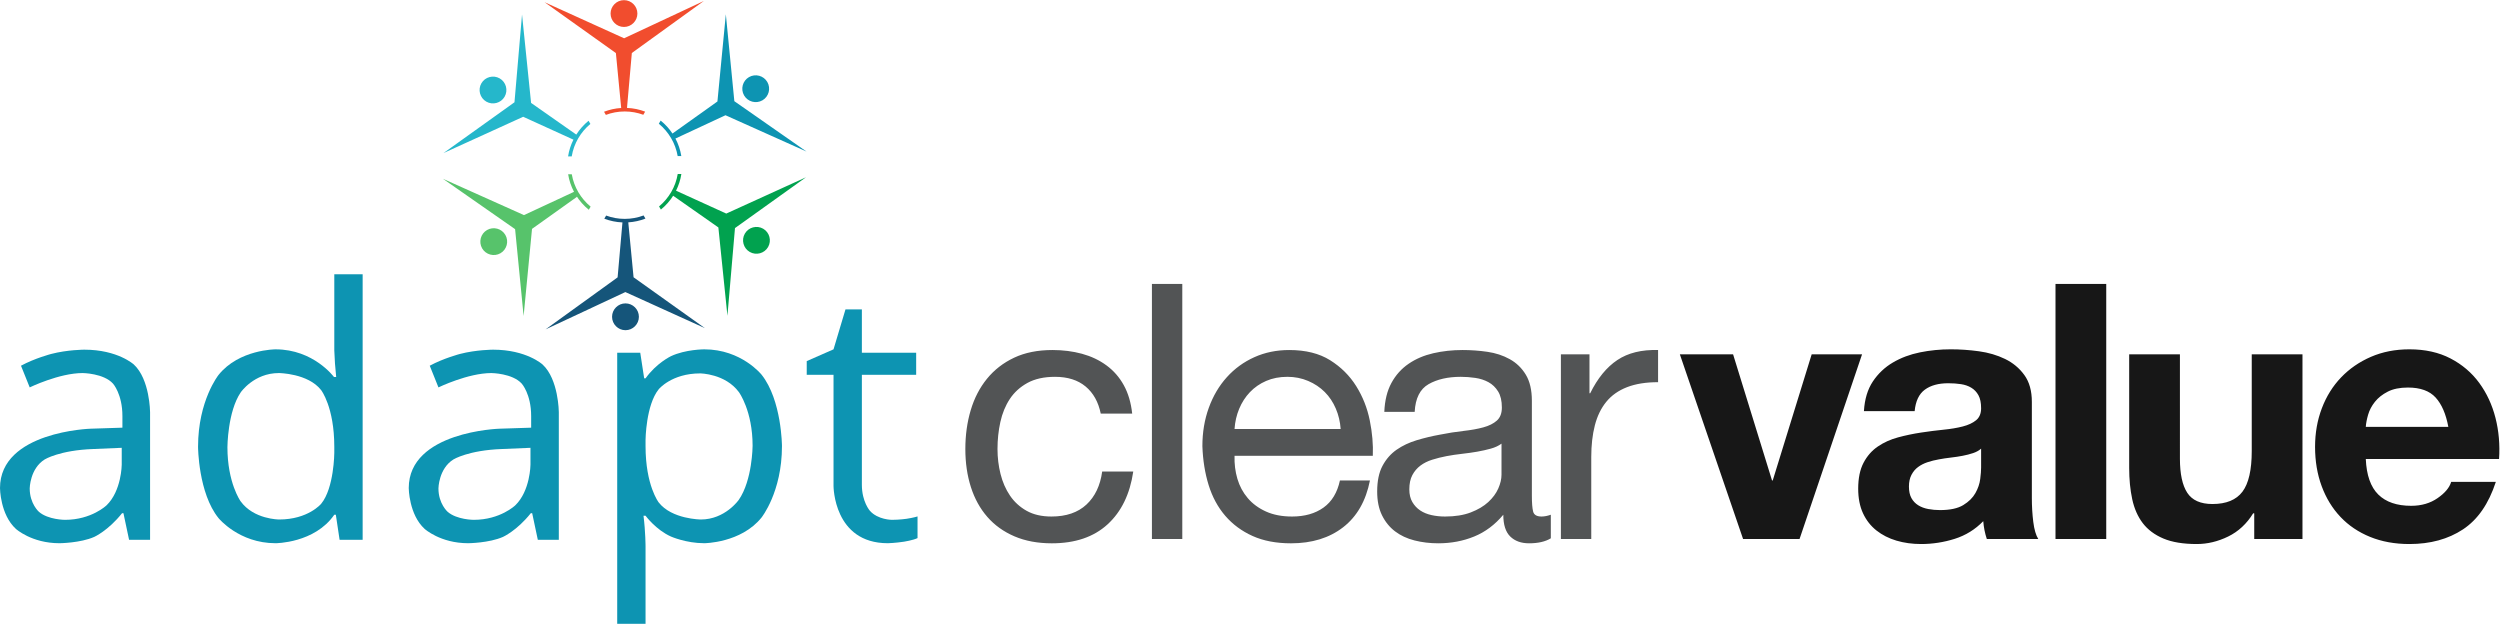 <?xml version="1.0" encoding="UTF-8" standalone="no"?>
<svg
   xmlns:dc="http://purl.org/dc/elements/1.1/"
   xmlns:cc="http://creativecommons.org/ns#"
   xmlns:rdf="http://www.w3.org/1999/02/22-rdf-syntax-ns#"
   xmlns:svg="http://www.w3.org/2000/svg"
   xmlns="http://www.w3.org/2000/svg"
   xmlns:sodipodi="http://sodipodi.sourceforge.net/DTD/sodipodi-0.dtd"
   xmlns:inkscape="http://www.inkscape.org/namespaces/inkscape"
   version="1.1"
   id="svg2"
   xml:space="preserve"
   width="1076.787"
   height="268.667"
   viewBox="0 0 1076.787 268.667"
   sodipodi:docname="Adapt Clear value_Horizontaal.eps"><defs
     id="defs6" /><sodipodi:namedview
     pagecolor="#ffffff"
     bordercolor="#666666"
     borderopacity="1"
     objecttolerance="10"
     gridtolerance="10"
     guidetolerance="10"
     inkscape:pageopacity="0"
     inkscape:pageshadow="2"
     inkscape:window-width="640"
     inkscape:window-height="480"
     id="namedview4" /><g
     id="g10"
     inkscape:groupmode="layer"
     inkscape:label="ink_ext_XXXXXX"
     transform="matrix(1.333,0,0,-1.333,0,268.667)"><g
       id="g12"
       transform="scale(0.1)"><path
         d="m 210.188,335.84 c 85.519,0 134.058,46.879 134.058,46.879 48.543,46.863 49.09,131.23 49.09,131.23 v 54.602 L 301.762,564.68 C 192.523,560.832 144.531,531.051 144.531,531.051 96.539,501.27 95.992,437.301 95.992,437.301 c 0,-49.641 29.797,-75.551 29.797,-75.551 29.781,-25.91 84.399,-25.91 84.399,-25.91 z m 206.875,-64.531 -18.196,86.019 h -4.414 C 349.215,300.539 304.52,280.691 304.52,280.691 259.848,260.832 191.977,260.281 191.977,260.281 102.066,260.281 51.301,306.602 51.301,306.602 0.547,352.93 0,438.41 0,438.41 0,621.488 292.93,630.301 292.93,630.301 l 102.617,3.32 v 37.488 c 0,71.153 -30.332,104.782 -30.332,104.782 -30.348,33.64 -98.195,34.187 -98.195,34.187 -75.59,0 -171.028,-46.316 -171.028,-46.316 l -28.141,70.039 c 44.691,24.25 97.648,38.051 97.648,38.051 52.961,13.777 107.031,13.777 107.031,13.777 108.125,0 159.989,-47.981 159.989,-47.981 51.839,-47.976 52.406,-153.839 52.406,-153.839 v -412.5 h -67.863"
         style="fill:#0d94b2;fill-opacity:1;fill-rule:nonzero;stroke:none"
         id="path14" /><path
         d="m 901.988,336.93 c 93.782,0 135.722,50.73 135.722,50.73 41.91,50.75 42.46,164.899 42.46,164.899 v 19.293 c 0,128.488 -42.46,183.097 -42.46,183.097 -42.487,54.582 -136.835,55.129 -136.835,55.129 -80.531,0 -123.016,-62.297 -123.016,-62.297 -42.484,-62.332 -43.031,-177.019 -43.031,-177.019 0,-115.813 42.485,-174.813 42.485,-174.813 42.464,-59.019 124.675,-59.019 124.675,-59.019 z m 183.142,15.461 h -4.96 c -63.43,-92.11 -189.772,-92.11 -189.772,-92.11 -118.617,0 -184.257,81.071 -184.257,81.071 -65.641,81.058 -66.203,230.5 -66.203,230.5 0,149.437 66.203,232.168 66.203,232.168 66.207,82.718 184.257,82.718 184.257,82.718 123.022,0 188.682,-89.347 188.682,-89.347 h 7.17 l -3.87,43.578 -2.21,42.453 v 245.958 h 91.59 V 271.309 h -74.49 l -12.14,81.082"
         style="fill:#0d94b2;fill-opacity:1;fill-rule:nonzero;stroke:none"
         id="path16" /><path
         d="m 1530.9,335.84 c 85.5,0 134.06,46.879 134.06,46.879 48.54,46.863 49.09,131.23 49.09,131.23 v 54.602 l -91.58,-3.871 c -109.23,-3.848 -157.23,-33.629 -157.23,-33.629 -47.99,-29.781 -48.54,-93.75 -48.54,-93.75 0,-49.641 29.78,-75.551 29.78,-75.551 29.8,-25.91 84.42,-25.91 84.42,-25.91 z m 206.87,-64.531 -18.21,86.019 h -4.4 c -45.24,-56.789 -89.93,-76.637 -89.93,-76.637 -44.69,-19.859 -112.54,-20.41 -112.54,-20.41 -89.93,0 -140.68,46.321 -140.68,46.321 -50.75,46.328 -51.3,131.808 -51.3,131.808 0,183.078 292.93,191.891 292.93,191.891 l 102.61,3.32 v 37.488 c 0,71.153 -30.35,104.782 -30.35,104.782 -30.33,33.64 -98.19,34.187 -98.19,34.187 -75.57,0 -171.01,-46.316 -171.01,-46.316 l -28.14,70.039 c 44.69,24.25 97.65,38.051 97.65,38.051 52.96,13.777 107.03,13.777 107.03,13.777 108.12,0 159.97,-47.981 159.97,-47.981 51.86,-47.976 52.41,-153.839 52.41,-153.839 v -412.5 h -67.85"
         style="fill:#0d94b2;fill-opacity:1;fill-rule:nonzero;stroke:none"
         id="path18" /><path
         d="m 2262.41,808.98 c -92.69,0 -134.06,-51.281 -134.06,-51.281 -41.37,-51.301 -42.48,-163.238 -42.48,-163.238 v -20.402 c 0,-127.379 42.48,-181.977 42.48,-181.977 42.49,-54.582 136.27,-55.152 136.27,-55.152 78.34,0 122.46,63.422 122.46,63.422 44.15,63.429 44.7,174.82 44.7,174.82 0,113.039 -44.13,173.148 -44.13,173.148 -44.15,60.121 -125.24,60.66 -125.24,60.66 z m 13.25,-548.699 c -59.04,0 -107.58,21.52 -107.58,21.52 -48.56,21.5 -82.21,67.269 -82.21,67.269 h -6.61 c 6.61,-52.941 6.61,-100.359 6.61,-100.359 V 0 h -91.57 v 875.699 h 74.47 L 2081.47,793 h 4.4 c 35.31,49.609 82.21,71.68 82.21,71.68 46.88,22.058 107.58,22.058 107.58,22.058 120.26,0 185.35,-82.179 185.35,-82.179 65.09,-82.149 65.66,-230.5 65.66,-230.5 0,-148.887 -66.21,-231.047 -66.21,-231.047 -66.2,-82.18 -184.8,-82.731 -184.8,-82.731 v 0"
         style="fill:#0d94b2;fill-opacity:1;fill-rule:nonzero;stroke:none"
         id="path20" /><path
         d="m 2881.94,335.84 c 24.27,0 46.9,3.301 46.9,3.301 22.61,3.32 35.86,7.718 35.86,7.718 V 276.84 c -14.91,-7.18 -43.6,-11.59 -43.6,-11.59 -28.69,-4.418 -52.41,-4.969 -52.41,-4.969 -175.43,0 -175.43,184.739 -175.43,184.739 v 359.539 h -86.6 v 44.132 l 86.6,38.047 38.62,129.042 h 52.96 V 875.699 h 175.44 v -71.14 H 2784.84 V 448.891 c 0,-54.602 25.93,-83.821 25.93,-83.821 25.93,-29.23 71.17,-29.23 71.17,-29.23 v 0"
         style="fill:#0d94b2;fill-opacity:1;fill-rule:nonzero;stroke:none"
         id="path22" /><path
         d="m 2016.18,1928.39 c 23.87,0 43.33,19.45 43.33,43.33 0,23.84 -19.46,43.31 -43.33,43.31 -23.86,0 -43.33,-19.47 -43.33,-43.31 0,-23.88 19.47,-43.33 43.33,-43.33 z m -26.14,-84.35 -230.46,164.35 257.01,-116.57 257.74,120.58 -232.75,-168.1 -15.65,-177.49 c 20.58,-0.82 40.29,-5 58.63,-12.03 l -5.88,-10.17 c -18.73,6.94 -38.97,10.73 -60.08,10.73 -21.44,0 -42,-3.91 -60.98,-11.09 l -5.88,10.18 c 17.38,6.74 35.99,10.97 55.42,12.16 l -17.12,177.45"
         style="fill:#f14d2e;fill-opacity:1;fill-rule:nonzero;stroke:none"
         id="path24" /><path
         d="m 1852.84,1564.25 c -8.39,-16.75 -14.3,-34.91 -17.28,-54.02 h 11.78 c 6.95,41.88 28.99,78.77 60.31,104.87 l -5.88,10.2 c -15.62,-12.76 -29.13,-27.98 -39.94,-45.08 0.09,0.12 0.18,0.24 0.25,0.39 l -146.05,102.34 -29.26,285.53 -24.41,-283.43 -229.48,-164.19 257.6,117.33 z m -297.42,182.07 c 11.92,20.66 38.53,27.79 59.21,15.86 20.65,-11.93 27.79,-38.51 15.85,-59.18 -11.93,-20.66 -38.53,-27.79 -59.22,-15.86 -20.66,11.94 -27.78,38.53 -15.84,59.18 v 0"
         style="fill:#25b7cb;fill-opacity:1;fill-rule:nonzero;stroke:none"
         id="path26" /><path
         d="m 1861.11,1384.62 c 11.07,-17.88 25.09,-33.76 41.42,-46.92 l 5.86,10.18 c -31.48,25.94 -53.72,62.72 -60.89,104.51 h -11.76 c 3.23,-20.15 9.75,-39.23 18.97,-56.71 l -161.66,-75.24 -262.01,117.44 233.33,-162.82 27.53,-280.779 27.15,281.679 145.27,103.59 c -1.11,1.68 -2.17,3.37 -3.21,5.07 z m -228.2,-128.19 c 11.92,-20.67 4.79,-47.26 -15.88,-59.22 -20.68,-11.92 -47.27,-4.78 -59.21,15.86 -11.92,20.67 -4.8,47.26 15.88,59.2 20.67,11.93 47.25,4.8 59.21,-15.84 v 0"
         style="fill:#57c36b;fill-opacity:1;fill-rule:nonzero;stroke:none"
         id="path28" /><path
         d="m 2021.02,1035.21 c -23.86,0 -43.35,-19.47 -43.35,-43.331 0,-23.848 19.49,-43.309 43.35,-43.309 23.86,0 43.35,19.461 43.35,43.309 0,23.861 -19.49,43.331 -43.35,43.331 z m 26.13,84.35 230.48,-164.31 -257.03,116.55 -257.75,-120.601 232.75,168.101 15.65,177.51 c -20.56,0.81 -40.27,5.01 -58.61,12.03 l 5.89,10.17 c 18.72,-6.96 38.96,-10.74 60.05,-10.74 21.47,0 42.03,3.92 61.02,11.09 l 5.84,-10.17 c -17.36,-6.75 -35.96,-10.97 -55.37,-12.17 l 17.08,-177.46"
         style="fill:#15557a;fill-opacity:1;fill-rule:nonzero;stroke:none"
         id="path30" /><path
         d="m 2184.38,1399.33 c 8.38,16.75 14.28,34.9 17.24,54.02 h -11.76 c -6.94,-41.87 -29.01,-78.77 -60.33,-104.87 l 5.89,-10.16 c 15.69,12.79 29.25,28.08 40.06,45.29 -0.12,-0.2 -0.24,-0.41 -0.39,-0.62 l 146.07,-102.35 29.27,-285.531 24.41,283.431 229.48,164.19 -257.61,-117.32 z m 297.42,-182.05 c -11.94,-20.68 -38.54,-27.79 -59.23,-15.86 -20.65,11.92 -27.8,38.51 -15.84,59.19 11.92,20.67 38.52,27.78 59.21,15.87 20.65,-11.96 27.77,-38.55 15.86,-59.2 v 0"
         style="fill:#01a24f;fill-opacity:1;fill-rule:nonzero;stroke:none"
         id="path32" /><path
         d="m 2177.27,1577.13 c -1.44,2.33 -2.9,4.64 -4.42,6.92 h 0.02 c -10.55,15.81 -23.45,29.92 -38.19,41.83 l -5.89,-10.16 c 31.48,-25.95 53.72,-62.72 60.91,-104.54 h 11.76 c -3.23,20.16 -9.75,39.27 -19,56.72 l 161.7,75.26 262,-117.46 -233.37,162.85 -27.48,280.79 -27.17,-281.7 -145.27,-103.59 c 1.52,-2.28 2.96,-4.59 4.4,-6.92 z m 227.02,130.06 c -11.94,20.67 -4.81,47.25 15.86,59.2 20.67,11.91 47.29,4.78 59.23,-15.87 11.91,-20.68 4.79,-47.25 -15.86,-59.19 -20.69,-11.93 -47.29,-4.81 -59.23,15.86 v 0"
         style="fill:#0d94b2;fill-opacity:1;fill-rule:nonzero;stroke:none"
         id="path34" /><path
         d="m 5043.52,273.801 h 98.12 V 539.32 c 0,37.711 3.85,71.59 11.55,101.602 7.69,30.019 20.01,55.418 36.94,76.187 16.93,20.789 39.25,36.563 66.96,47.34 27.7,10.77 61.18,16.16 100.43,16.16 v 103.903 c -53.1,1.539 -96.97,-9.242 -131.6,-32.332 -34.64,-23.078 -63.88,-58.871 -87.74,-107.36 h -2.31 v 125.828 h -92.35 V 273.801 Z m -32.59,78.5 c -10.77,-3.821 -20.78,-5.77 -30.02,-5.77 -15.39,0 -24.43,5.391 -27.12,16.16 -2.7,10.797 -4.05,27.707 -4.05,50.797 v 307.09 c 0,34.633 -6.54,62.723 -19.62,84.274 -13.08,21.546 -30.4,38.289 -51.95,50.218 -21.55,11.93 -45.62,19.821 -72.15,23.66 -26.58,3.848 -53.32,5.782 -80.24,5.782 -33.11,0 -64.67,-3.473 -94.66,-10.391 -30.04,-6.93 -56.59,-18.281 -79.65,-34.062 -23.12,-15.77 -41.59,-36.36 -55.44,-61.758 -13.85,-25.403 -21.55,-56.571 -23.09,-93.512 h 98.13 c 2.31,43.871 17.31,73.691 45.02,89.473 27.73,15.777 62.36,23.668 103.9,23.668 15.42,0 30.98,-1.16 46.75,-3.469 15.78,-2.313 30.04,-6.922 42.74,-13.852 12.7,-6.929 23.07,-16.929 31.17,-30.019 8.08,-13.078 12.1,-30.399 12.1,-51.949 0,-18.469 -5.37,-32.512 -16.14,-42.129 -10.78,-9.621 -25.4,-16.93 -43.89,-21.942 -18.47,-5 -39.83,-8.851 -64.07,-11.539 -24.22,-2.699 -49.84,-6.73 -76.77,-12.121 -25.4,-4.621 -50.22,-10.59 -74.46,-17.89 -24.24,-7.321 -45.79,-17.52 -64.65,-30.598 -18.86,-13.082 -34.06,-30.391 -45.6,-51.961 -11.55,-21.551 -17.32,-49.231 -17.32,-83.09 0,-30.043 5.2,-55.609 15.59,-76.801 10.39,-21.16 24.43,-38.449 42.13,-51.949 17.7,-13.473 38.68,-23.281 62.92,-29.41 24.24,-6.16 49.83,-9.242 76.77,-9.242 41.56,0 80.26,7.293 116.02,21.941 35.81,14.602 67.17,38.09 94.11,70.391 0,-32.301 7.5,-55.789 22.49,-70.391 15.03,-14.648 35.23,-21.941 60.63,-21.941 29.24,0 52.72,5.371 70.42,16.14 v 76.192 z m -159.31,129.301 c 0,-13.832 -3.47,-28.672 -10.39,-44.442 -6.95,-15.781 -17.7,-30.379 -32.35,-43.871 -14.6,-13.469 -33.45,-24.609 -56.57,-33.48 -23.09,-8.848 -50.79,-13.278 -83.12,-13.278 -15.39,0 -30.01,1.559 -43.87,4.641 -13.82,3.078 -25.97,8.058 -36.36,14.988 -10.36,6.949 -18.85,15.969 -25.4,27.129 -6.54,11.152 -9.81,24.82 -9.81,40.981 0,18.492 3.27,33.878 9.81,46.199 6.55,12.312 15.2,22.492 26,30.59 10.75,8.062 23.45,14.429 38.1,19.031 14.6,4.64 29.99,8.461 46.15,11.558 16.19,3.071 32.9,5.563 50.24,7.5 17.3,1.922 33.65,4.223 49.07,6.911 15.39,2.711 30.01,5.98 43.87,9.832 13.82,3.839 25.39,9.23 34.63,16.16 z m -862.64,147.777 c 1.55,23.09 6.54,44.832 15.01,65.223 8.48,20.398 20.01,38.289 34.63,53.687 14.64,15.391 32.15,27.512 52.53,36.359 20.41,8.852 43.29,13.282 68.7,13.282 23.86,0 46.18,-4.43 66.96,-13.282 20.78,-8.847 38.67,-20.777 53.68,-35.789 15.01,-15.007 26.93,-32.898 35.79,-53.679 8.85,-20.782 14.04,-42.731 15.58,-65.801 h -342.88 z m 340.57,-166.25 c -8.47,-39.231 -26.17,-68.5 -53.1,-87.738 -26.94,-19.243 -60.8,-28.86 -101.61,-28.86 -32.31,0 -60.4,5.391 -84.25,16.16 -23.86,10.797 -43.49,25.231 -58.88,43.321 -15.39,18.058 -26.57,38.859 -33.49,62.308 -6.93,23.5 -10.01,48.301 -9.24,74.489 h 446.78 c 1.54,36.16 -1.73,74.25 -9.81,114.273 -8.09,40.02 -22.71,76.969 -43.87,110.828 -21.17,33.86 -49.26,61.762 -84.28,83.699 -35.01,21.93 -79.07,32.903 -132.19,32.903 -40.79,0 -78.3,-7.703 -112.54,-23.09 -34.26,-15.391 -63.88,-36.942 -88.9,-64.652 -25.02,-27.711 -44.45,-60.61 -58.29,-98.7 -13.87,-38.101 -20.8,-79.468 -20.8,-124.121 1.56,-45.379 8.28,-87.32 20.21,-125.828 11.93,-38.48 29.82,-71.551 53.69,-99.281 23.85,-27.711 53.28,-49.449 88.3,-65.219 35.02,-15.781 76.4,-23.672 124.11,-23.672 67.73,0 123.91,17.321 168.55,51.949 44.64,34.633 73.5,85.043 86.58,151.231 h -96.97 z M 3722.06,273.801 h 98.13 v 824.279 h -98.13 z m -63.75,405.219 c -3.85,35.402 -12.89,65.992 -27.13,91.781 -14.24,25.781 -32.9,47.14 -55.99,64.07 -23.09,16.93 -49.45,29.438 -79.08,37.52 -29.63,8.078 -61.37,12.121 -95.24,12.121 -47.71,0 -89.08,-8.274 -124.1,-24.821 -35.02,-16.55 -64.27,-39.25 -87.75,-68.109 -23.47,-28.863 -40.98,-62.73 -52.52,-101.594 -11.55,-38.879 -17.32,-80.617 -17.32,-125.269 0,-44.637 5.97,-85.598 17.89,-122.918 11.93,-37.36 29.63,-69.492 53.11,-96.403 23.47,-26.957 52.72,-47.929 87.73,-62.937 35.02,-15.012 75.25,-22.492 120.65,-22.492 75.43,0 135.46,20.383 180.09,61.16 44.64,40.793 72.35,97.75 83.12,170.859 h -100.43 c -6.16,-45.379 -23.1,-81 -50.8,-106.777 -27.7,-25.762 -65.41,-38.68 -113.13,-38.68 -31.55,0 -58.3,6.16 -80.23,18.469 -21.94,12.32 -39.84,28.691 -53.7,49.07 -13.84,20.418 -24.05,43.668 -30.59,69.86 -6.54,26.172 -9.81,53.109 -9.81,80.789 0,30.031 3.08,59.082 9.23,87.172 6.16,28.089 16.36,52.91 30.6,74.461 14.24,21.546 33.28,38.867 57.14,51.949 23.87,13.078 53.49,19.629 88.89,19.629 40.79,0 73.71,-10.391 98.72,-31.168 25.01,-20.782 41.36,-50.032 49.06,-87.742 h 101.59 v 0"
         style="fill:#525455;fill-opacity:1;fill-rule:nonzero;stroke:none"
         id="path36" /><path
         d="m 7644.28,532.391 c 2.28,-52.309 15.78,-90.59 40.41,-114.86 24.62,-24.242 60.03,-36.371 106.2,-36.371 33.1,0 61.57,8.281 85.43,24.852 23.86,16.547 38.48,34.047 43.87,52.519 h 144.3 c -23.08,-70.82 -58.49,-122 -106.2,-153.562 -47.72,-31.547 -105.44,-47.328 -173.17,-47.328 -46.94,0 -89.28,7.699 -126.99,23.089 -37.71,15.391 -69.65,36.942 -95.81,64.668 -26.19,27.711 -46.4,60.782 -60.61,99.262 -14.26,38.5 -21.36,80.828 -21.36,127 0,44.641 7.31,86.199 21.94,124.68 14.59,38.48 35.4,71.762 62.31,99.851 26.96,28.098 59.09,50.219 96.42,66.379 37.3,16.16 78.69,24.25 124.1,24.25 50.8,0 95.05,-9.82 132.76,-29.441 37.71,-19.629 68.69,-45.988 92.93,-79.078 24.25,-33.09 41.75,-70.801 52.53,-113.129 10.77,-42.332 14.62,-86.594 11.54,-132.75 h -430.6 z m 266.67,103.918 c -7.69,41.562 -21.35,73.113 -40.98,94.66 -19.62,21.551 -49.45,32.32 -89.47,32.32 -26.16,0 -47.91,-4.418 -65.22,-13.269 -17.32,-8.848 -31.17,-19.821 -41.56,-32.911 -10.39,-13.078 -17.7,-26.929 -21.93,-41.55 -4.24,-14.629 -6.74,-27.707 -7.51,-39.25 z M 7439.68,273.801 h -155.85 v 83.121 h -3.46 c -20.78,-33.844 -47.72,-58.852 -80.83,-75.012 -33.07,-16.191 -66.96,-24.269 -101.59,-24.269 -43.87,0 -79.85,5.968 -107.94,17.898 -28.09,11.922 -50.22,28.473 -66.38,49.641 -16.16,21.179 -27.49,46.968 -34.06,77.34 -6.54,30.402 -9.81,64.07 -9.81,101.039 v 367.089 h 163.93 V 533.57 c 0,-49.25 7.89,-86 23.66,-110.269 15.81,-24.242 42.91,-36.36 81.39,-36.36 44.66,0 76.99,13.297 97,39.821 20.01,26.578 30.01,70.258 30.01,131.039 v 312.847 h 163.93 V 273.801 Z m -798,824.279 h 163.93 V 273.801 H 6641.68 Z M 6401.32,565.891 c -6.93,-6.161 -15.58,-10.969 -25.97,-14.43 -10.39,-3.473 -21.58,-6.371 -33.48,-8.652 -11.93,-2.309 -24.63,-4.258 -38.12,-5.77 -13.47,-1.57 -26.34,-3.469 -38.65,-5.777 -13.09,-2.301 -25.42,-5.41 -36.97,-9.231 -11.54,-3.851 -21.74,-9.043 -30.59,-15.609 -8.85,-6.543 -15.97,-14.981 -21.36,-25.402 -5.38,-10.391 -8.08,-22.872 -8.08,-37.52 0,-15.391 2.7,-27.871 8.08,-37.488 5.39,-9.653 12.7,-17.34 21.94,-23.114 9.23,-5.769 20.01,-9.789 32.32,-12.128 12.34,-2.301 25.04,-3.43 38.12,-3.43 32.33,0 57.34,5.359 75.04,16.129 17.68,10.781 30.76,23.672 39.25,38.703 8.47,14.988 13.66,30.207 15.59,45.598 1.92,15.39 2.88,27.679 2.88,36.921 v 61.2 z M 6022.64,687.09 c 2.31,38.488 11.93,70.43 28.86,95.832 16.94,25.398 38.48,45.789 64.65,61.18 26.17,15.398 55.41,26.359 87.74,32.898 32.32,6.539 65.44,9.82 99.31,9.82 29.98,0 60.41,-2.121 91.19,-6.351 30.79,-4.231 58.88,-12.508 84.28,-24.821 25.39,-12.316 46.18,-29.628 62.34,-51.949 16.16,-22.32 24.24,-51.179 24.24,-86.59 v -310.55 c 0,-26.911 1.54,-52.719 4.62,-77.348 3.08,-24.621 8.46,-43.09 16.16,-55.41 h -166.24 c -3.08,9.238 -5.58,18.668 -7.5,28.289 -1.93,9.621 -3.27,19.43 -4.04,29.43 -26.17,-26.93 -56.95,-45.981 -92.36,-57.141 -35.4,-11.16 -71.59,-16.738 -108.54,-16.738 -28.47,0 -55.03,3.66 -79.65,10.968 -24.63,7.313 -46.18,18.282 -64.65,32.903 -18.47,14.617 -32.9,33.09 -43.29,55.41 -10.39,22.348 -15.59,48.867 -15.59,79.68 0,33.859 5.77,61.757 17.32,83.699 11.54,21.929 26.94,39.429 46.18,52.508 19.24,13.089 40.98,22.902 65.22,29.441 24.25,6.539 49.06,11.738 74.46,15.57 25.4,3.86 49.64,6.942 72.73,9.25 23.12,2.309 43.7,5.77 61.79,10.391 18.06,4.621 32.49,11.348 43.29,20.199 10.77,8.852 16.16,21.738 16.16,38.68 0,17.699 -2.88,31.738 -8.66,42.129 -5.77,10.39 -13.49,18.472 -23.11,24.25 -9.6,5.769 -20.76,9.621 -33.45,11.543 -12.7,1.918 -26.36,2.886 -41.01,2.886 -31.53,0 -56.76,-6.929 -75.61,-20.777 -18.86,-13.859 -29.83,-36.949 -32.91,-69.269 H 6022.64 Z M 5814.61,273.801 h -182.4 l -204.34,596.847 h 172.01 l 125.83,-407.519 h 2.31 l 125.84,407.519 h 162.77 L 5814.61,273.801 v 0"
         style="fill:#171717;fill-opacity:1;fill-rule:nonzero;stroke:none"
         id="path38" /></g></g></svg>

